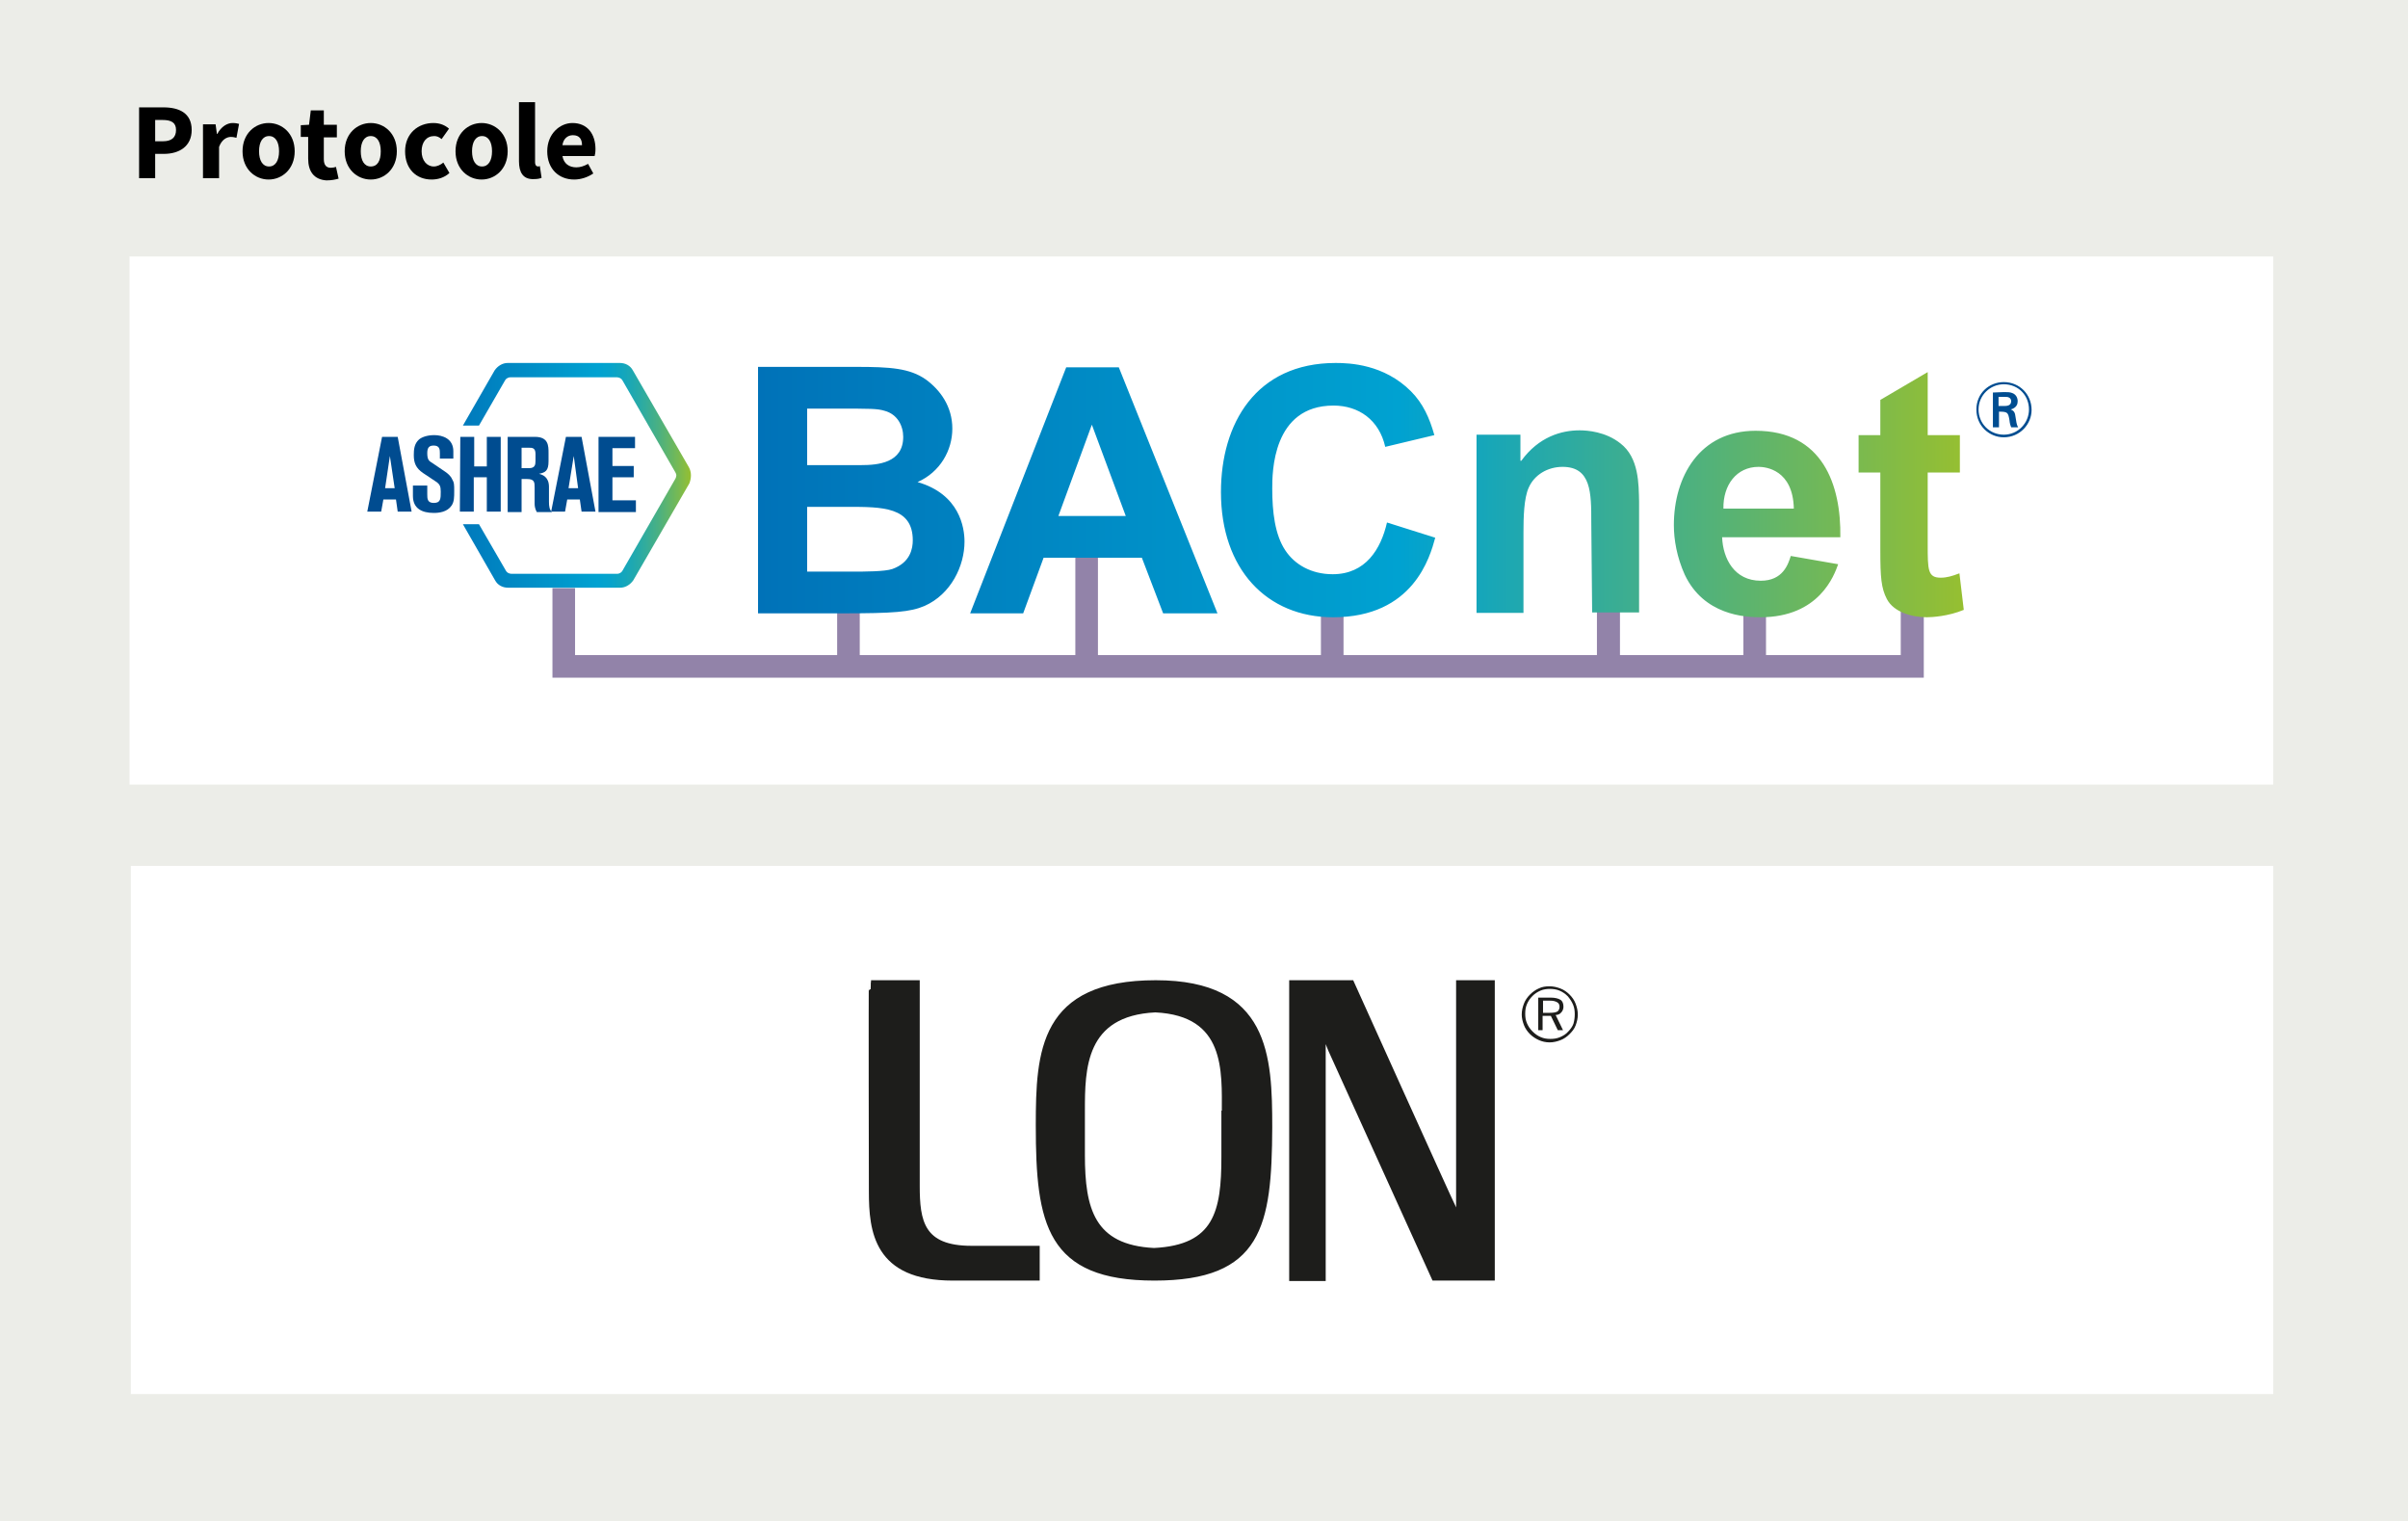 <?xml version="1.0" encoding="UTF-8"?>
<svg xmlns="http://www.w3.org/2000/svg" xmlns:xlink="http://www.w3.org/1999/xlink" version="1.1" id="Ebene_1" x="0px" y="0px" viewBox="0 0 554 350" style="enable-background:new 0 0 554 350;" xml:space="preserve">
<style type="text/css">
	.st0{fill-rule:evenodd;clip-rule:evenodd;fill:#ECEDE8;}
	.st1{fill-rule:evenodd;clip-rule:evenodd;fill:#FFFFFF;}
	.st2{display:none;}
	.st3{display:inline;fill:#96BF31;}
	.st4{display:inline;fill:#212B5F;}
	.st5{fill:#1D1D1B;stroke:#1D1D1B;}
	.st6{fill:#1D1D1B;}
	.st7{fill:none;}
	.st8{fill:#9283A9;}
	.st9{fill:url(#SVGID_1_);}
	.st10{fill:url(#SVGID_2_);}
	.st11{fill:url(#SVGID_3_);}
	.st12{fill:url(#SVGID_4_);}
	.st13{fill:url(#SVGID_5_);}
	.st14{fill:url(#SVGID_6_);}
	.st15{fill:url(#SVGID_7_);}
	.st16{fill:#004C90;}
	.st17{fill:#004D91;}
</style>
<g id="_x35_54x350_1_">
	<rect class="st0" width="554" height="350"></rect>
</g>
<rect x="29.8" y="59" class="st1" width="493.2" height="121.5"></rect>
<rect x="30.1" y="199.2" class="st1" width="492.9" height="121.5"></rect>
<g id="enocean" class="st2">
	<path class="st3" d="M329.9,297.4c-0.5,2.7,0.7,5.8,3.7,5.8c2.1,0,3.4-1.7,4.1-3.5l5.2,1c-1.8,4.3-6.2,6.8-10.4,6.8   c-6.4,0-8.9-5.6-8.2-11.4c0.7-5.8,4.6-11.4,11-11.4c5.5,0,9.4,2.6,8,12.8L329.9,297.4L329.9,297.4z M338.1,293.8   c0.3-2.5-0.4-4.9-3.2-4.9c-2.6,0-4,2.5-4.3,4.9H338.1z M353.8,287.4c2-1.5,4.4-2.7,6.8-2.7s5.6,1.4,4.9,6.8l-1.9,15.5h-5.8   l1.6-13.1c0.2-1.8,0.7-4.5-1.8-4.5c-1.7,0-3.2,1.2-4.4,2.4l-1.9,15.3h-5.8l2.7-21.8h5.8L353.8,287.4z M368.7,296   c0.7-5.8,4.6-11.4,11-11.4s8.9,5.6,8.2,11.4c-0.7,5.8-4.6,11.4-11,11.4C370.5,307.4,368,301.7,368.7,296z M381.9,296   c0.4-2.7,0.4-7.1-2.8-7.1c-3.1,0-4.2,4.4-4.6,7.1c-0.3,2.7-0.3,7.1,2.8,7.1S381.6,298.7,381.9,296z M408.2,299.9   c-1.5,4.6-5.1,7.5-10,7.5c-6.4,0-8.9-5.6-8.2-11.4c0.7-5.8,4.6-11.4,11-11.4c4.9,0,7.8,3,8.2,7.5l-5.3,0.9   c-0.2-2.1-0.5-4.2-3.4-4.2c-3.1,0-4.2,4.4-4.6,7.1c-0.3,2.7-0.3,7.1,2.8,7.1c2.9,0,3.7-2.1,4.4-4.2L408.2,299.9z M416.5,297.4   c-0.5,2.7,0.7,5.8,3.7,5.8c2.1,0,3.4-1.7,4.1-3.5l5.2,1c-1.8,4.3-6.2,6.8-10.4,6.8c-6.4,0-8.9-5.6-8.2-11.4   c0.7-5.8,4.6-11.4,11-11.4c5.5,0,9.4,2.6,8,12.8L416.5,297.4L416.5,297.4z M424.7,293.8c0.3-2.5-0.4-4.9-3.2-4.9   c-2.6,0-4,2.5-4.3,4.9H424.7z M444.3,305c-2.3,1.5-3.7,2.5-6.5,2.5c-3.8,0-6.6-2.6-6.1-6.5c0.7-6.2,9-7.4,13.7-7.9   c0.7-3-0.1-4.1-2.3-4.1c-1.8,0-3.3,0.8-3.8,2.7l-5.4-0.9c1.9-4.6,5.2-6.1,9.7-6.1c5.9,0,8.2,2.8,7.8,6.9l-1.4,10.8   c-0.2,1.6-0.3,3.1,0.2,4.6h-5.6L444.3,305z M445,297c-2.4,0.4-7.2,0.7-7.6,3.9c-0.2,1.3,0.4,2.3,1.7,2.3c2.4,0,4.2-1.4,5.5-2.8   L445,297z M462.7,287.4c2-1.5,4.4-2.7,6.8-2.7s5.6,1.4,4.9,6.8l-1.9,15.5h-5.8l1.6-13.1c0.2-1.8,0.7-4.5-1.8-4.5   c-1.7,0-3.2,1.2-4.4,2.4l-1.9,15.3h-5.8l2.7-21.8h5.8L462.7,287.4z M477.8,288.7c0.3-2.2,2.3-4.1,4.6-4.1c2.3,0,3.9,1.8,3.6,4.1   c-0.3,2.2-2.3,4.1-4.6,4.1C479.1,292.8,477.5,290.9,477.8,288.7z M485.3,288.7c0.2-2-1.1-3.5-3-3.5s-3.7,1.5-3.9,3.5   c-0.2,1.9,1.1,3.5,3,3.5C483.4,292.1,485.1,290.6,485.3,288.7z M482.3,286.2c1.4,0,1.6,0.8,1.5,1.4s-0.6,1.1-1.3,1.3l0.8,2.4h-0.7   l-0.7-2.3h-1l-0.3,2.3H480l0.6-5.1L482.3,286.2L482.3,286.2z M480.9,288.5h0.8c1,0,1.3-0.4,1.3-0.8c0.1-0.7-0.3-0.9-1-0.9h-0.9   L480.9,288.5z"></path>
	<path class="st4" d="M449.9,259.3c0,8.3-23.4,15-52.4,15c-28.9,0-52.3-6.7-52.3-15c0-8.3,21.4-48.8,50.3-48.8   C424.4,210.5,449.9,251,449.9,259.3 M432.3,242.9c0-0.6-2-1-2.9-1.3s-4.3-0.7-4.5-1s-2.4-5.6-7.7-9.7c-5-3.8-13.1-7.3-21.3-6.7   c-10.6,0.8-20.1,6.6-27.7,15.8c-4.6,5.6-9.8,9.8-5.9,12.2c1.9,1.1,11.2,5.1,15.9,6.9c5,1.9,14.5,5.9,24.9,4.9   c8.6-0.8,17.9-7.3,21.7-13c1.3-2.1-4.5-3.4-6.1-0.8c-2.3,3.8-7.3,9-18.5,9.4c-15.1,0.6-28.1-9.1-30.2-11.4   c-1.6-1.8,8.1-15,18.4-18.4c10.7-3.5,20.9-1.8,31.1,8.7c0.9,0.9,1.9,2.6-0.3,2.5c-1.8-0.1-7.3-1.4-14.3-0.6   c-9.1,1.1-19.5,3.4-14.8,4.5c0.7,0.2,11.4-1.1,18.7-1.1c7.3-0.1,15.3,1.4,16.4,1.6c1.1,0.2,6.1,1.3,6.4,0.6   C432,245.4,432.4,243.9,432.3,242.9z"></path>
</g>
<g id="LON">
	<g>
		<path class="st5" d="M219.2,294.1c-17.7,0-18.8-10.9-18.8-20c0,0-0.1-48.1,0-48.1s10.7,0,10.7,0v46.8c0,8.2,1,14.3,12.4,14.3h15.2    v7L219.2,294.1L219.2,294.1z"></path>
		<path class="st5" d="M265.6,294.1c-24.4,0-26.8-12.6-26.8-35.2c0-17,0.8-32.9,27.1-32.9c25.7,0,26.3,17,26.3,33.4    C292.1,282,289.9,294.1,265.6,294.1z M281.6,256c0-9.6,0.9-22.8-15.8-23.6c-16.6,0.8-16.7,13.5-16.7,23.1v10.2    c0,12.4,2.2,21.2,16.4,21.9c14.3-0.7,16-8.9,16-21.4V256H281.6z"></path>
		<path class="st5" d="M329.9,294.1l-23.8-52.5c-0.3-0.8-0.9-1.9-1.6-4.9v57.5h-7.4V226H311c0,0,23,51,23.1,51    c0.4,0.9,0.8,1.4,1.4,4.4V226h7.9v68.1H329.9L329.9,294.1z"></path>
		<path class="st6" d="M356.5,226.9c0.9,0,1.7,0.2,2.5,0.5s1.5,0.8,2.1,1.4c0.6,0.6,1.1,1.3,1.4,2.1s0.5,1.6,0.5,2.5    s-0.2,1.7-0.5,2.5s-0.8,1.4-1.4,2c-0.6,0.6-1.3,1.1-2.1,1.4c-0.8,0.3-1.6,0.5-2.5,0.5s-1.7-0.2-2.4-0.5s-1.5-0.8-2.1-1.4    c-0.6-0.6-1.1-1.3-1.4-2.1s-0.5-1.6-0.5-2.4c0-0.9,0.2-1.7,0.5-2.5s0.8-1.5,1.4-2.1s1.3-1.1,2-1.4    C354.8,227,355.6,226.9,356.5,226.9z M362.3,233.3c0-0.8-0.1-1.5-0.4-2.2s-0.7-1.3-1.2-1.9c-0.6-0.6-1.2-1-1.9-1.3    c-0.7-0.3-1.5-0.4-2.2-0.4c-0.8,0-1.5,0.1-2.2,0.4c-0.7,0.3-1.3,0.7-1.8,1.2c-0.6,0.6-1,1.2-1.3,1.9c-0.3,0.7-0.4,1.4-0.4,2.2    s0.1,1.5,0.4,2.2s0.7,1.3,1.3,1.9c0.6,0.6,1.2,1,1.9,1.3s1.4,0.4,2.2,0.4c0.8,0,1.5-0.1,2.2-0.4c0.7-0.3,1.4-0.7,1.9-1.3    c0.5-0.5,1-1.2,1.2-1.8C362.2,234.8,362.3,234.1,362.3,233.3z M356.7,229.5c1.1,0,1.8,0.2,2.3,0.5s0.7,0.9,0.7,1.6    c0,0.5-0.2,1-0.5,1.3c-0.3,0.4-0.8,0.6-1.3,0.6l1.7,3.5h-1.2l-1.6-3.3h-1.9v3.3h-1v-7.5L356.7,229.5L356.7,229.5z M356.5,230.2    H355v2.8h1.5c0.9,0,1.4-0.1,1.8-0.3c0.3-0.2,0.5-0.6,0.5-1.1s-0.2-0.8-0.5-1C357.8,230.3,357.3,230.2,356.5,230.2z"></path>
	</g>
	<rect x="195.4" y="219" class="st7" width="169.5" height="80.5"></rect>
</g>
<g id="BACnet">
	<polygon class="st8" points="437.3,137.7 437.3,150.7 406.3,150.7 406.3,137.5 401.1,137.5 401.1,150.7 372.7,150.7 372.7,136.1    367.4,136.1 367.4,150.7 309.1,150.7 309.1,136.4 303.9,136.4 303.9,150.7 252.6,150.7 252.6,123 247.4,123 247.4,150.7    197.8,150.7 197.8,135.6 192.6,135.6 192.6,150.7 132.3,150.7 132.3,135.3 127.1,135.3 127.1,155.9 442.6,155.9 442.6,137.7  "></polygon>
	
		<linearGradient id="SVGID_1_" gradientUnits="userSpaceOnUse" x1="174.4" y1="612.75" x2="451.8" y2="612.75" gradientTransform="matrix(1 0 0 1 0 -500)">
		<stop offset="0" style="stop-color:#0072B8"></stop>
		<stop offset="0.532" style="stop-color:#00A2D1"></stop>
		<stop offset="1" style="stop-color:#96BF31"></stop>
	</linearGradient>
	<path class="st9" d="M197,84.4c7.8,0,12.3,0.3,16,2.9c3.3,2.4,6.1,6.2,6.1,11.3c0,5-2.8,10-8,12.3c9.7,2.8,10.8,10.5,10.8,13.7   c0,5.6-3.1,12.1-9.2,14.8c-3.3,1.4-7,1.7-19,1.7h-19.3V84.4H197z M185.7,94v13h12.4c3.9,0,9.7-0.5,9.7-6.5c0-2.5-1.3-5.2-4.3-6   c-1.7-0.5-3-0.5-11.2-0.5H185.7z M185.7,116.6v14.9h10.6c2.5,0,7.3,0,9-0.6c4.2-1.5,4.7-4.8,4.7-6.6c0-7.7-7-7.7-15-7.7H185.7   L185.7,116.6z M267.6,141.1l-4.9-12.8h-22.6l-4.7,12.8h-12.2l22.1-56.6h12.1l22.7,56.6H267.6z M259,118.7l-7.8-21l-7.7,21H259z    M330.2,123.7c-1.2,4.4-5,18.3-23.5,18.3c-15.3,0-25.8-11.1-25.8-28.8c0-15.7,8-29.7,26.4-29.7c3.2,0,11.1,0.3,17.3,6.5   c2.8,2.8,4.3,6.2,5.4,10.1l-11.3,2.7c-1.4-6.2-6.1-9.5-11.9-9.5c-14.1,0-14.1,15.5-14.1,19.1c0,5.3,0.6,10.6,3,14.2   c2.1,3.2,5.9,5.5,10.9,5.5c7.6,0,11.1-5.8,12.5-11.9L330.2,123.7z M366.1,120.1c0-6.7,0-12.7-6.6-12.7c-3.4,0-6.5,1.8-7.8,4.8   c-1.1,2.4-1.2,6.9-1.2,10.2V141h-10.8v-41h10.1v6h0.2c4-5.5,9.2-7,13.4-7c1.8,0,6,0.3,9.4,3c4.3,3.3,4.2,9.4,4.3,13.4v25.5h-10.8   L366.1,120.1L366.1,120.1z M422.9,129.8c-0.9,2.5-4.3,12.2-17.9,12.2c-3.6,0-13-0.5-17.4-9.8c-1.8-4-2.5-8-2.5-11.4   c0-11.1,5.9-21.7,18.8-21.7c15.4,0,19.7,12.4,19.5,24.5h-27.2c0.2,4.9,2.8,10,8.9,10c5.1,0,6.3-3.8,6.9-5.7L422.9,129.8z    M412.7,117c-0.2-8.9-6.4-9.6-8.1-9.6c-5.1,0-8.2,4.2-8.1,9.6H412.7z M450.9,108.7h-7.4v16.5c0,5.9,0,7.7,3,7.7   c1.4,0,2.7-0.4,4-0.9l0.3-0.1l1,8.4c-3.6,1.5-7.4,1.7-8.5,1.7c-3.3,0-7.6-1.1-9.2-4.2c-1.3-2.5-1.5-5-1.5-11.2v-17.9h-5v-8.6h5V92   l10.9-6.4v14.5h7.4L450.9,108.7L450.9,108.7z"></path>
	<g>
		
			<linearGradient id="SVGID_2_" gradientUnits="userSpaceOnUse" x1="142.6" y1="586.9" x2="142.6" y2="586.9" gradientTransform="matrix(1 0 0 1 0 -500)">
			<stop offset="0" style="stop-color:#0062A9"></stop>
			<stop offset="0.632" style="stop-color:#009FDF"></stop>
			<stop offset="0.677" style="stop-color:#05A0D9"></stop>
			<stop offset="0.735" style="stop-color:#12A3CA"></stop>
			<stop offset="0.799" style="stop-color:#29A7B0"></stop>
			<stop offset="0.869" style="stop-color:#48AE8B"></stop>
			<stop offset="0.941" style="stop-color:#6FB65D"></stop>
			<stop offset="1" style="stop-color:#94BE32"></stop>
		</linearGradient>
		<path class="st10" d="M142.6,86.9L142.6,86.9L142.6,86.9L142.6,86.9z"></path>
		
			<linearGradient id="SVGID_3_" gradientUnits="userSpaceOnUse" x1="116.9" y1="586.9" x2="116.9" y2="586.9" gradientTransform="matrix(1 0 0 1 0 -500)">
			<stop offset="0" style="stop-color:#0062A9"></stop>
			<stop offset="0.632" style="stop-color:#009FDF"></stop>
			<stop offset="0.677" style="stop-color:#05A0D9"></stop>
			<stop offset="0.735" style="stop-color:#12A3CA"></stop>
			<stop offset="0.799" style="stop-color:#29A7B0"></stop>
			<stop offset="0.869" style="stop-color:#48AE8B"></stop>
			<stop offset="0.941" style="stop-color:#6FB65D"></stop>
			<stop offset="1" style="stop-color:#94BE32"></stop>
		</linearGradient>
		<path class="st11" d="M116.9,86.9L116.9,86.9L116.9,86.9z"></path>
		
			<linearGradient id="SVGID_4_" gradientUnits="userSpaceOnUse" x1="142.6" y1="631.6" x2="142.6" y2="631.6" gradientTransform="matrix(1 0 0 1 0 -500)">
			<stop offset="0" style="stop-color:#0062A9"></stop>
			<stop offset="0.632" style="stop-color:#009FDF"></stop>
			<stop offset="0.677" style="stop-color:#05A0D9"></stop>
			<stop offset="0.735" style="stop-color:#12A3CA"></stop>
			<stop offset="0.799" style="stop-color:#29A7B0"></stop>
			<stop offset="0.869" style="stop-color:#48AE8B"></stop>
			<stop offset="0.941" style="stop-color:#6FB65D"></stop>
			<stop offset="1" style="stop-color:#94BE32"></stop>
		</linearGradient>
		<path class="st12" d="M142.6,131.6L142.6,131.6L142.6,131.6z"></path>
		
			<linearGradient id="SVGID_5_" gradientUnits="userSpaceOnUse" x1="155.5" y1="609.25" x2="155.5" y2="609.25" gradientTransform="matrix(1 0 0 1 0 -500)">
			<stop offset="0" style="stop-color:#0062A9"></stop>
			<stop offset="0.632" style="stop-color:#009FDF"></stop>
			<stop offset="0.677" style="stop-color:#05A0D9"></stop>
			<stop offset="0.735" style="stop-color:#12A3CA"></stop>
			<stop offset="0.799" style="stop-color:#29A7B0"></stop>
			<stop offset="0.869" style="stop-color:#48AE8B"></stop>
			<stop offset="0.941" style="stop-color:#6FB65D"></stop>
			<stop offset="1" style="stop-color:#94BE32"></stop>
		</linearGradient>
		<polygon class="st13" points="155.5,109.2 155.5,109.2 155.5,109.3   "></polygon>
		
			<linearGradient id="SVGID_6_" gradientUnits="userSpaceOnUse" x1="116.9" y1="631.6" x2="116.9" y2="631.6" gradientTransform="matrix(1 0 0 1 0 -500)">
			<stop offset="0" style="stop-color:#0062A9"></stop>
			<stop offset="0.632" style="stop-color:#009FDF"></stop>
			<stop offset="0.677" style="stop-color:#05A0D9"></stop>
			<stop offset="0.735" style="stop-color:#12A3CA"></stop>
			<stop offset="0.799" style="stop-color:#29A7B0"></stop>
			<stop offset="0.869" style="stop-color:#48AE8B"></stop>
			<stop offset="0.941" style="stop-color:#6FB65D"></stop>
			<stop offset="1" style="stop-color:#94BE32"></stop>
		</linearGradient>
		<path class="st14" d="M116.9,131.6L116.9,131.6L116.9,131.6z"></path>
		
			<linearGradient id="SVGID_7_" gradientUnits="userSpaceOnUse" x1="100.539" y1="609.35" x2="158.944" y2="609.35" gradientTransform="matrix(1 0 0 1 0 -500)">
			<stop offset="0" style="stop-color:#0072B8"></stop>
			<stop offset="0.632" style="stop-color:#00A2D1"></stop>
			<stop offset="0.679" style="stop-color:#05A3CC"></stop>
			<stop offset="0.74" style="stop-color:#14A6BC"></stop>
			<stop offset="0.808" style="stop-color:#2CABA2"></stop>
			<stop offset="0.88" style="stop-color:#4EB17E"></stop>
			<stop offset="0.956" style="stop-color:#7ABA50"></stop>
			<stop offset="1" style="stop-color:#96BF31"></stop>
		</linearGradient>
		<path class="st15" d="M158.5,107.5l-12.9-22.3c-0.6-1.1-1.7-1.7-3-1.7h-25.8c-1.2,0-2.3,0.7-3,1.7l-7.3,12.7h3.7l6-10.4    c0.1-0.2,0.3-0.4,0.5-0.5l0,0l0,0c0.2-0.1,0.4-0.2,0.7-0.2H142c0.2,0,0.5,0.1,0.7,0.2l0,0l0,0c0.2,0.1,0.4,0.3,0.5,0.5l12.2,21.2    c0.1,0.2,0.2,0.4,0.2,0.7l0,0l0,0c0,0.2-0.1,0.5-0.2,0.7l-12.2,21.2c-0.1,0.2-0.3,0.4-0.5,0.5l0,0l0,0c-0.2,0.1-0.4,0.2-0.7,0.2    h-24.4c-0.2,0-0.5-0.1-0.7-0.2l0,0l0,0c-0.2-0.1-0.4-0.3-0.5-0.5l-6.2-10.7h-3.7l7.4,12.9c0.6,1.1,1.7,1.7,3,1.7h25.8    c1.2,0,2.3-0.7,3-1.7l12.9-22.3C159.1,109.9,159.1,108.6,158.5,107.5z"></path>
	</g>
	<g>
		<path class="st16" d="M87.9,100.5h3.6l3.2,17.2h-3.2l-0.4-2.8h-2.9l-0.5,2.8h-3.2L87.9,100.5z M89.7,104.9l-1.1,7.4h2.2"></path>
		<path class="st16" d="M95.1,111.7h3.2v2c0,1,0,2,1.5,2c1.6,0,1.6-1,1.6-2.6c0-1.2-0.2-1.7-1.1-2.3l-3-2c-1.6-1.1-2.1-2.3-2.1-4.1    c0-1.3,0.1-2.6,1.2-3.6c0.6-0.5,1.8-1,3.5-1c1.9,0,4.4,0.8,4.4,3.7v1.7h-3.1v-1.2c0-0.8,0-1.8-1.4-1.8c-0.9,0-1.5,0.3-1.5,1.7    c0,1.4,0.3,1.8,1,2.2l3.1,2.1c0.6,0.4,1.3,1,1.6,1.7c0.5,0.8,0.5,1.3,0.5,2.7c0,1.5,0,2.5-0.6,3.4c-1,1.5-2.9,1.7-4.1,1.7    c-2.7,0-4.8-1-4.8-3.9v-2.4H95.1z"></path>
		<path class="st16" d="M105.9,100.5h3.2v6.8h2.9v-6.8h3.2v17.2H112v-7.9h-3v7.9h-3.2L105.9,100.5L105.9,100.5z"></path>
		<path class="st16" d="M116.8,100.5h6.3c3.1,0,3.1,2.1,3.1,3.7v1.9c0,2.2-0.7,2.6-2.2,2.9c0.8,0.2,2.3,0.7,2.3,3v3.5    c0,0.9,0.1,1.8,0.7,2.3h-3.5c-0.4-0.7-0.5-1.4-0.5-1.9v-3.7c0-1.2,0-2-1.7-2H120v7.6h-3.2C116.8,117.7,116.8,100.5,116.8,100.5z     M120,107.7h1.7c1.4,0,1.5-0.8,1.5-1.7v-1.6c0-1.4-0.8-1.4-1.5-1.4H120V107.7z"></path>
		<path class="st16" d="M130.2,100.5h3.6l3.2,17.2h-3.2l-0.4-2.8h-2.9l-0.5,2.8h-3.2L130.2,100.5z M130.8,112.3h2.2l-1-7.4    L130.8,112.3z"></path>
		<path class="st16" d="M137.7,100.5h8.4v2.6h-5.2v4.1h4.9v2.6h-4.9v5.3h5.4v2.7h-8.6L137.7,100.5L137.7,100.5z"></path>
	</g>
	<g>
		<g>
			<path class="st17" d="M461,100.6c-3.3,0-6.3-2.6-6.3-6.4c0-3.7,2.9-6.3,6.3-6.3c3.6,0,6.4,2.8,6.4,6.4     C467.4,97.6,464.7,100.6,461,100.6z M461,88.4c-3.1,0-5.8,2.5-5.8,5.8s2.6,5.8,5.8,5.8c3.3,0,5.8-2.7,5.8-5.8     C466.8,91,464.4,88.4,461,88.4z M461,90.2c0.8,0,1.4,0,1.9,0.2c0.9,0.3,1.3,1.1,1.3,1.9c0,0.6-0.2,1.5-1.6,1.9     c0.8,0.3,1,0.8,1.1,1.7c0.2,1.1,0.2,1.7,0.6,2.4h-1.6c-0.2-0.5-0.3-0.8-0.4-1.7c-0.3-1.7-0.4-1.9-2.4-1.9v3.6h-1.4v-8L461,90.2     L461,90.2z M459.8,93.4h1.2c0.6,0,1.7,0,1.7-1.1c0-0.3-0.1-0.7-0.6-0.9c-0.3-0.1-0.5-0.1-1.4-0.1h-0.9L459.8,93.4L459.8,93.4z"></path>
		</g>
	</g>
</g>
<g id="HILFSLINIEN">
</g>
<g>
	<g>
		<path d="M32,24.7h5.6c3.6,0,6.5,1.3,6.5,5.2c0,3.8-2.9,5.5-6.4,5.5h-2V41H32V24.7z M37.5,32.5c2,0,3-0.9,3-2.6    c0-1.7-1.1-2.3-3.1-2.3h-1.7v4.9H37.5z"></path>
		<path d="M46.6,28.6h3l0.3,2.2H50c0.9-1.7,2.3-2.5,3.5-2.5c0.7,0,1.1,0.1,1.5,0.2l-0.6,3.2c-0.4-0.1-0.8-0.2-1.3-0.2    c-0.9,0-2.1,0.6-2.7,2.3V41h-3.7V28.6z"></path>
		<path d="M55.8,34.8c0-4.1,2.9-6.5,6-6.5c3.1,0,6,2.4,6,6.5c0,4.1-2.9,6.5-6,6.5C58.7,41.3,55.8,38.9,55.8,34.8z M64.2,34.8    c0-2.1-0.8-3.5-2.3-3.5c-1.5,0-2.3,1.4-2.3,3.5s0.8,3.5,2.3,3.5C63.4,38.3,64.2,36.9,64.2,34.8z"></path>
		<path d="M70.9,36.5v-5h-1.7v-2.7l1.9-0.1l0.4-3.3h3v3.3h3v2.9h-3v5c0,1.4,0.6,2,1.6,2c0.4,0,0.9-0.1,1.2-0.2l0.6,2.7    c-0.7,0.2-1.6,0.4-2.8,0.4C72.2,41.3,70.9,39.4,70.9,36.5z"></path>
		<path d="M79.3,34.8c0-4.1,2.9-6.5,6-6.5s6,2.4,6,6.5c0,4.1-2.9,6.5-6,6.5S79.3,38.9,79.3,34.8z M87.6,34.8c0-2.1-0.8-3.5-2.3-3.5    c-1.5,0-2.3,1.4-2.3,3.5s0.8,3.5,2.3,3.5C86.9,38.3,87.6,36.9,87.6,34.8z"></path>
		<path d="M93.2,34.8c0-4.1,3-6.5,6.5-6.5c1.5,0,2.7,0.5,3.6,1.3l-1.7,2.4c-0.6-0.5-1.1-0.7-1.7-0.7c-1.8,0-2.9,1.4-2.9,3.5    s1.2,3.5,2.8,3.5c0.8,0,1.6-0.4,2.2-0.9l1.4,2.4c-1.2,1.1-2.7,1.5-4.1,1.5C95.8,41.3,93.2,38.9,93.2,34.8z"></path>
		<path d="M104.8,34.8c0-4.1,2.9-6.5,6-6.5s6,2.4,6,6.5c0,4.1-2.9,6.5-6,6.5S104.8,38.9,104.8,34.8z M113.2,34.8    c0-2.1-0.8-3.5-2.3-3.5c-1.5,0-2.3,1.4-2.3,3.5s0.8,3.5,2.3,3.5C112.4,38.3,113.2,36.9,113.2,34.8z"></path>
		<path d="M119.4,37.1V23.5h3.7v13.8c0,0.8,0.4,1,0.7,1c0.1,0,0.2,0,0.4-0.1l0.4,2.7c-0.4,0.2-1,0.3-1.8,0.3    C120.3,41.3,119.4,39.6,119.4,37.1z"></path>
		<path d="M125.9,34.8c0-4,2.9-6.5,5.8-6.5c3.5,0,5.3,2.6,5.3,6c0,0.7-0.1,1.3-0.2,1.6h-7.4c0.3,1.8,1.6,2.6,3.2,2.6    c0.9,0,1.8-0.3,2.7-0.8l1.2,2.2c-1.3,0.9-2.9,1.4-4.4,1.4C128.6,41.3,125.9,38.9,125.9,34.8z M133.9,33.4c0-1.4-0.6-2.3-2.1-2.3    c-1.2,0-2.2,0.8-2.4,2.3H133.9z"></path>
	</g>
</g>
</svg>
